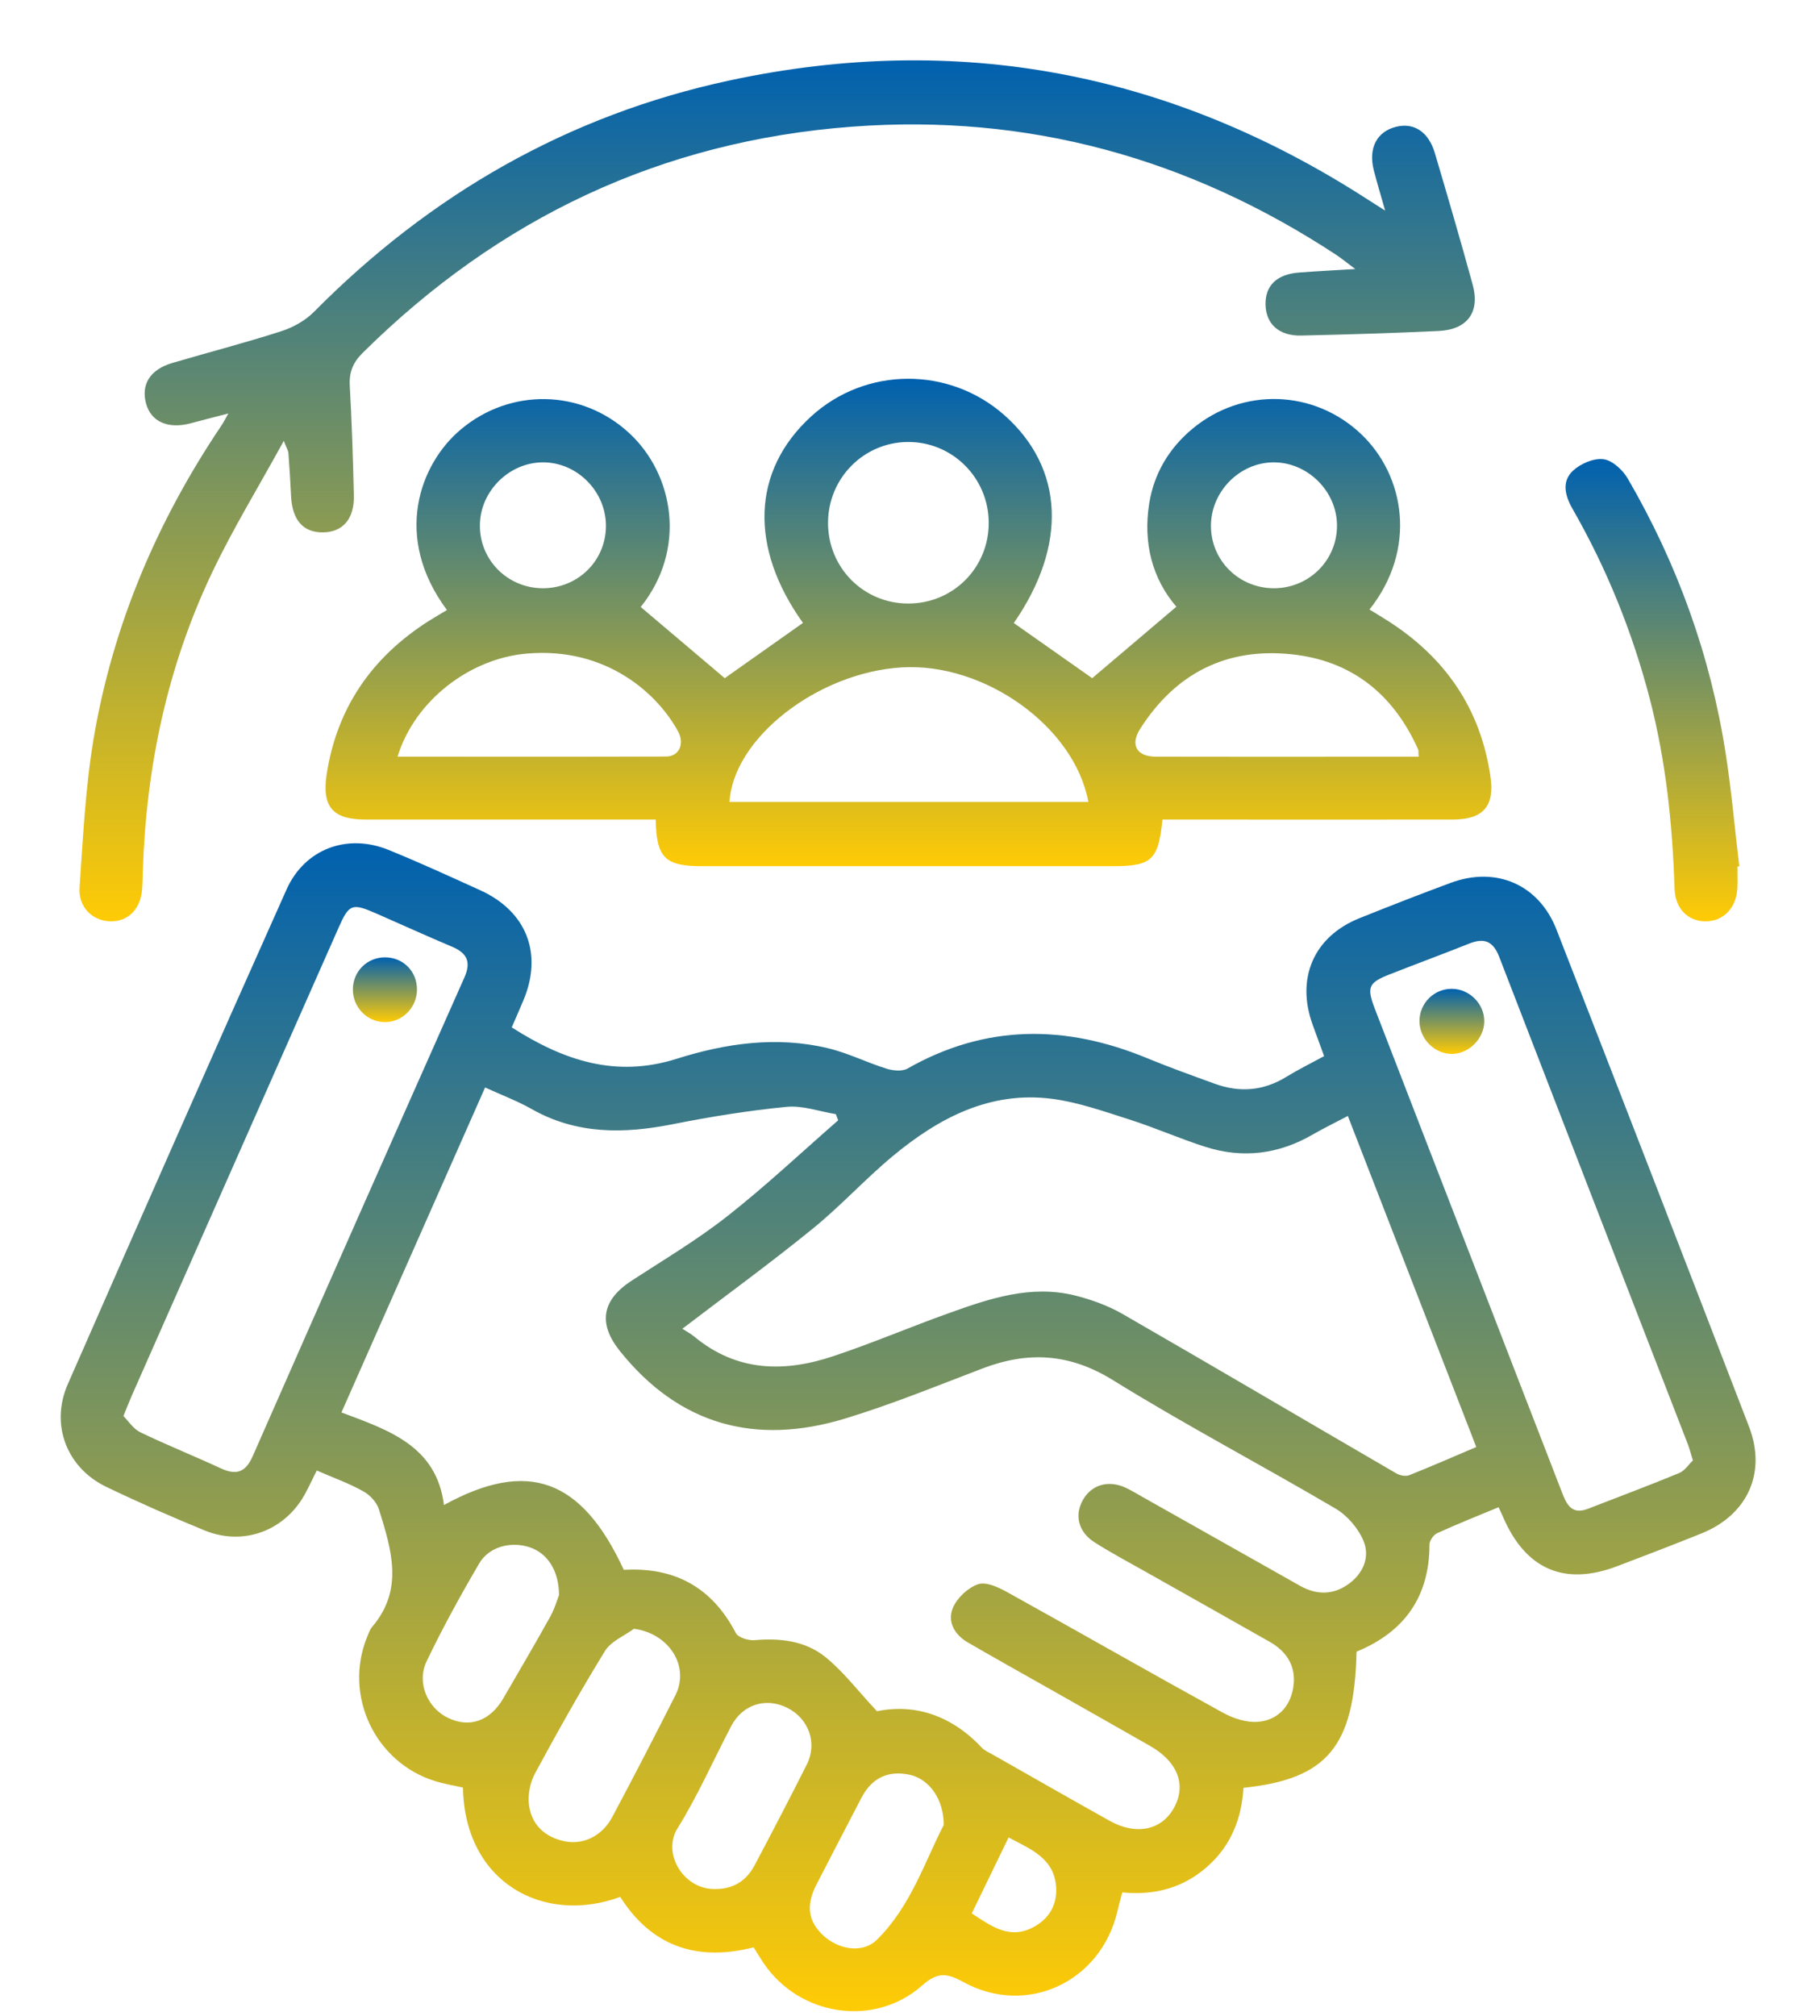 <svg xmlns="http://www.w3.org/2000/svg" width="28" height="31" viewBox="0 0 28 31" fill="none"><g clip-path="url(#clip0_868_3156)"><path d="M23.057 23.177C22.732 23.312 22.416 23.437 22.108 23.578C22.053 23.603 21.992 23.692 21.992 23.751C21.992 24.56 21.601 25.098 20.87 25.399C20.837 26.855 20.422 27.358 19.13 27.493C19.103 27.967 18.936 28.387 18.57 28.708C18.202 29.031 17.766 29.15 17.266 29.101C17.239 29.204 17.212 29.297 17.191 29.39C16.937 30.48 15.793 31.017 14.814 30.476C14.553 30.332 14.414 30.332 14.182 30.536C13.446 31.183 12.297 31.002 11.748 30.189C11.698 30.115 11.651 30.037 11.594 29.946C10.731 30.166 10.028 29.938 9.542 29.17C8.365 29.604 7.147 28.951 7.123 27.489C6.981 27.457 6.834 27.433 6.692 27.389C5.769 27.102 5.284 26.074 5.646 25.178C5.669 25.123 5.688 25.061 5.726 25.017C6.218 24.441 6.02 23.823 5.83 23.211C5.796 23.102 5.692 22.989 5.589 22.933C5.371 22.811 5.133 22.726 4.873 22.613C4.812 22.735 4.759 22.85 4.699 22.962C4.393 23.534 3.755 23.78 3.154 23.537C2.643 23.328 2.136 23.105 1.638 22.866C1.028 22.575 0.77 21.91 1.042 21.288C2.156 18.748 3.276 16.211 4.408 13.679C4.688 13.053 5.343 12.811 5.978 13.07C6.453 13.263 6.919 13.477 7.386 13.689C8.101 14.013 8.355 14.664 8.052 15.384C7.994 15.522 7.933 15.659 7.873 15.799C8.661 16.302 9.464 16.581 10.41 16.282C11.162 16.044 11.946 15.931 12.732 16.118C13.043 16.191 13.334 16.339 13.639 16.434C13.739 16.465 13.879 16.479 13.962 16.432C15.165 15.748 16.393 15.754 17.647 16.272C17.99 16.414 18.341 16.539 18.69 16.666C19.072 16.805 19.438 16.776 19.789 16.56C19.968 16.45 20.157 16.357 20.371 16.241C20.312 16.078 20.254 15.922 20.197 15.765C19.933 15.045 20.211 14.401 20.917 14.119C21.383 13.932 21.851 13.749 22.322 13.575C23.02 13.318 23.676 13.603 23.946 14.295C24.938 16.841 25.926 19.388 26.908 21.939C27.181 22.648 26.886 23.295 26.176 23.581C25.747 23.754 25.315 23.919 24.884 24.083C24.072 24.393 23.474 24.137 23.126 23.332C23.107 23.288 23.086 23.244 23.056 23.18L23.057 23.177ZM5.252 21.72C5.987 21.995 6.716 22.237 6.83 23.144C8.123 22.433 8.95 22.742 9.597 24.141C10.376 24.095 10.954 24.408 11.32 25.112C11.356 25.182 11.514 25.23 11.609 25.222C12.006 25.187 12.392 25.234 12.699 25.482C12.98 25.71 13.204 26.008 13.492 26.315C14.076 26.195 14.641 26.38 15.105 26.876C15.145 26.919 15.204 26.944 15.257 26.973C15.861 27.316 16.463 27.66 17.069 27.999C17.478 28.228 17.872 28.146 18.062 27.799C18.254 27.449 18.121 27.095 17.699 26.852C17.193 26.562 16.684 26.276 16.177 25.988C15.748 25.745 15.317 25.505 14.891 25.258C14.685 25.139 14.57 24.937 14.66 24.724C14.725 24.572 14.891 24.416 15.047 24.362C15.168 24.32 15.357 24.407 15.491 24.481C16.6 25.096 17.7 25.725 18.811 26.336C18.97 26.424 19.172 26.491 19.348 26.478C19.645 26.457 19.844 26.256 19.895 25.957C19.948 25.645 19.811 25.406 19.54 25.251C18.902 24.888 18.261 24.53 17.621 24.168C17.359 24.02 17.091 23.878 16.837 23.716C16.587 23.556 16.527 23.295 16.663 23.061C16.796 22.83 17.055 22.756 17.318 22.878C17.41 22.921 17.496 22.974 17.583 23.023C18.389 23.478 19.195 23.933 20.002 24.387C20.252 24.527 20.505 24.53 20.741 24.363C20.971 24.2 21.079 23.949 20.979 23.701C20.9 23.506 20.729 23.306 20.547 23.199C19.411 22.53 18.242 21.917 17.123 21.224C16.457 20.811 15.817 20.776 15.115 21.044C14.411 21.312 13.713 21.599 12.992 21.817C11.624 22.23 10.45 21.917 9.536 20.775C9.196 20.35 9.26 19.991 9.719 19.693C10.216 19.37 10.73 19.064 11.195 18.698C11.784 18.235 12.33 17.721 12.895 17.228C12.883 17.197 12.87 17.165 12.859 17.133C12.606 17.092 12.348 16.997 12.102 17.021C11.514 17.078 10.928 17.173 10.349 17.288C9.597 17.437 8.872 17.447 8.18 17.055C7.957 16.929 7.714 16.838 7.463 16.723C6.724 18.393 5.997 20.037 5.254 21.718L5.252 21.72ZM10.498 20.434C10.55 20.468 10.622 20.505 10.684 20.556C11.335 21.096 12.067 21.107 12.82 20.855C13.42 20.655 14.003 20.406 14.599 20.193C15.225 19.968 15.861 19.753 16.54 19.922C16.79 19.985 17.042 20.076 17.265 20.203C18.676 21.015 20.078 21.842 21.486 22.66C21.538 22.69 21.626 22.706 21.679 22.686C22.021 22.55 22.359 22.402 22.712 22.252C22.047 20.54 21.395 18.859 20.736 17.161C20.531 17.269 20.36 17.352 20.195 17.447C19.67 17.751 19.115 17.82 18.538 17.634C18.147 17.509 17.769 17.341 17.377 17.216C16.986 17.092 16.592 16.951 16.189 16.898C15.232 16.773 14.443 17.191 13.735 17.778C13.31 18.131 12.934 18.545 12.505 18.893C11.867 19.412 11.201 19.897 10.498 20.433V20.434ZM26.045 22.459C26.01 22.345 25.993 22.277 25.968 22.212C25 19.714 24.03 17.215 23.065 14.715C22.971 14.47 22.831 14.418 22.599 14.512C22.198 14.672 21.793 14.821 21.391 14.979C21.05 15.112 21.022 15.176 21.154 15.52C21.693 16.916 22.234 18.31 22.774 19.704C23.191 20.781 23.606 21.858 24.024 22.933C24.095 23.117 24.168 23.305 24.432 23.201C24.899 23.019 25.37 22.844 25.834 22.652C25.92 22.617 25.981 22.518 26.045 22.458V22.459ZM1.899 21.776C1.976 21.854 2.051 21.973 2.158 22.025C2.565 22.221 2.985 22.389 3.395 22.579C3.637 22.691 3.779 22.643 3.89 22.388C4.969 19.933 6.055 17.483 7.144 15.033C7.251 14.793 7.187 14.657 6.956 14.559C6.568 14.396 6.184 14.22 5.797 14.051C5.414 13.883 5.371 13.898 5.206 14.273C4.145 16.669 3.086 19.067 2.026 21.465C1.99 21.547 1.958 21.631 1.899 21.775V21.776ZM9.753 25.047C9.602 25.158 9.401 25.238 9.309 25.386C8.93 26.001 8.576 26.633 8.232 27.269C8.156 27.409 8.118 27.598 8.138 27.755C8.178 28.064 8.386 28.254 8.692 28.316C8.977 28.372 9.265 28.232 9.419 27.943C9.75 27.323 10.072 26.698 10.39 26.071C10.615 25.628 10.298 25.119 9.752 25.047H9.753ZM10.998 29.049C11.264 29.053 11.477 28.935 11.609 28.684C11.882 28.17 12.151 27.653 12.413 27.133C12.577 26.805 12.444 26.432 12.117 26.265C11.785 26.096 11.424 26.209 11.249 26.544C10.974 27.069 10.735 27.615 10.423 28.116C10.182 28.504 10.518 29.057 10.998 29.049ZM8.6 24.53C8.6 24.148 8.417 23.883 8.15 23.794C7.865 23.698 7.525 23.782 7.374 24.04C7.085 24.532 6.809 25.034 6.563 25.548C6.406 25.876 6.578 26.266 6.892 26.417C7.224 26.578 7.542 26.465 7.744 26.115C7.986 25.698 8.23 25.284 8.464 24.863C8.535 24.736 8.575 24.591 8.6 24.53H8.6ZM14.519 28.064C14.519 27.657 14.288 27.359 14.003 27.294C13.672 27.218 13.415 27.337 13.255 27.642C13.023 28.086 12.793 28.531 12.563 28.976C12.396 29.297 12.429 29.542 12.665 29.763C12.896 29.978 13.268 30.048 13.491 29.829C14.014 29.314 14.233 28.614 14.519 28.064ZM15.517 28.256C15.317 28.668 15.135 29.044 14.95 29.424C15.249 29.619 15.531 29.833 15.901 29.634C16.135 29.508 16.259 29.302 16.249 29.041C16.231 28.573 15.849 28.435 15.517 28.256Z" fill="url(#paint0_linear_868_3156)"></path><path d="M9.856 9.333C10.3 9.709 10.726 10.07 11.15 10.429C11.525 10.163 11.939 9.872 12.353 9.579C11.524 8.419 11.565 7.238 12.48 6.403C13.318 5.638 14.601 5.631 15.454 6.386C16.375 7.204 16.421 8.393 15.597 9.581C16.006 9.868 16.415 10.156 16.803 10.429C17.217 10.078 17.649 9.711 18.098 9.33C17.726 8.898 17.584 8.346 17.68 7.744C17.753 7.283 17.984 6.894 18.346 6.593C19.115 5.954 20.214 5.989 20.937 6.672C21.619 7.317 21.802 8.451 21.069 9.373C21.16 9.429 21.251 9.483 21.34 9.54C22.231 10.104 22.78 10.896 22.931 11.949C22.996 12.401 22.815 12.603 22.347 12.603C20.967 12.605 19.587 12.603 18.207 12.603C18.098 12.603 17.989 12.603 17.884 12.603C17.82 13.229 17.72 13.32 17.114 13.32C15.009 13.32 12.904 13.32 10.798 13.32C10.233 13.32 10.097 13.19 10.088 12.603C9.981 12.603 9.874 12.603 9.766 12.603C8.386 12.603 7.006 12.604 5.626 12.603C5.122 12.603 4.95 12.41 5.025 11.911C5.182 10.884 5.722 10.107 6.592 9.552C6.685 9.493 6.781 9.439 6.876 9.381C6.042 8.261 6.454 7.14 7.086 6.607C7.85 5.962 8.946 5.983 9.678 6.658C10.374 7.3 10.565 8.454 9.857 9.334L9.856 9.333ZM16.744 12.333C16.532 11.174 15.144 10.186 13.873 10.263C12.578 10.342 11.28 11.352 11.223 12.333H16.743H16.744ZM6.116 11.636C7.508 11.636 8.876 11.639 10.245 11.634C10.446 11.634 10.537 11.442 10.432 11.248C10.125 10.681 9.338 9.942 8.1 10.051C7.226 10.128 6.381 10.773 6.116 11.636ZM21.825 11.637C21.821 11.579 21.827 11.546 21.816 11.521C21.436 10.675 20.796 10.157 19.866 10.061C18.862 9.957 18.082 10.359 17.541 11.208C17.383 11.456 17.489 11.635 17.78 11.636C18.797 11.639 19.814 11.637 20.831 11.637C21.16 11.637 21.488 11.637 21.825 11.637ZM13.974 9.281C14.666 9.281 15.216 8.727 15.211 8.034C15.207 7.343 14.647 6.789 13.961 6.797C13.286 6.804 12.744 7.353 12.739 8.032C12.734 8.726 13.282 9.281 13.973 9.281H13.974ZM8.356 9.046C8.891 9.044 9.317 8.626 9.322 8.096C9.328 7.561 8.881 7.107 8.35 7.11C7.832 7.112 7.388 7.554 7.383 8.072C7.376 8.612 7.811 9.047 8.356 9.046ZM19.597 9.046C20.142 9.046 20.576 8.611 20.569 8.071C20.563 7.552 20.119 7.112 19.6 7.11C19.071 7.108 18.623 7.564 18.63 8.098C18.636 8.626 19.064 9.045 19.598 9.046H19.597Z" fill="url(#paint1_linear_868_3156)"></path><path d="M3.518 6.357C3.295 6.415 3.112 6.461 2.931 6.51C2.586 6.601 2.325 6.486 2.248 6.209C2.166 5.913 2.308 5.683 2.65 5.582C3.209 5.417 3.774 5.272 4.328 5.093C4.51 5.035 4.697 4.93 4.831 4.795C6.619 2.99 8.737 1.771 11.225 1.237C14.732 0.485 17.996 1.111 21.011 3.048C21.094 3.101 21.177 3.155 21.31 3.239C21.242 2.997 21.184 2.808 21.135 2.617C21.05 2.279 21.18 2.027 21.473 1.951C21.749 1.879 21.977 2.025 22.074 2.352C22.274 3.026 22.471 3.701 22.657 4.379C22.773 4.8 22.574 5.07 22.131 5.09C21.427 5.123 20.722 5.144 20.017 5.16C19.678 5.167 19.478 4.984 19.47 4.689C19.462 4.391 19.644 4.216 19.988 4.191C20.119 4.181 20.249 4.173 20.379 4.165C20.509 4.157 20.64 4.149 20.85 4.137C20.715 4.036 20.635 3.97 20.551 3.915C18.289 2.431 15.816 1.745 13.109 1.948C10.166 2.169 7.67 3.357 5.579 5.427C5.43 5.575 5.37 5.723 5.381 5.93C5.413 6.493 5.431 7.057 5.444 7.621C5.452 7.982 5.271 8.185 4.966 8.187C4.662 8.189 4.495 7.995 4.478 7.627C4.467 7.405 4.453 7.184 4.437 6.963C4.436 6.937 4.418 6.912 4.366 6.78C3.974 7.494 3.587 8.126 3.27 8.79C2.575 10.244 2.249 11.791 2.197 13.398C2.193 13.488 2.194 13.58 2.187 13.67C2.164 13.98 1.97 14.176 1.694 14.168C1.423 14.161 1.203 13.95 1.224 13.648C1.277 12.886 1.313 12.119 1.439 11.367C1.733 9.618 2.415 8.017 3.405 6.546C3.438 6.499 3.463 6.447 3.514 6.356L3.518 6.357Z" fill="url(#paint2_linear_868_3156)"></path><path d="M26.73 13.324C26.73 13.435 26.734 13.545 26.729 13.656C26.715 13.958 26.517 14.166 26.244 14.168C25.969 14.17 25.771 13.974 25.762 13.662C25.731 12.676 25.629 11.699 25.38 10.741C25.112 9.715 24.719 8.742 24.191 7.822C24.076 7.622 24.024 7.403 24.198 7.24C24.314 7.131 24.517 7.043 24.666 7.061C24.804 7.078 24.965 7.226 25.042 7.359C25.807 8.673 26.315 10.084 26.549 11.587C26.639 12.162 26.689 12.744 26.758 13.322C26.748 13.323 26.739 13.324 26.73 13.325V13.324Z" fill="url(#paint3_linear_868_3156)"></path><path d="M22.835 15.707C22.833 15.974 22.596 16.209 22.331 16.207C22.064 16.204 21.837 15.971 21.838 15.7C21.84 15.425 22.063 15.204 22.337 15.206C22.608 15.208 22.837 15.438 22.835 15.707Z" fill="url(#paint4_linear_868_3156)"></path><path d="M5.923 15.718C5.651 15.718 5.429 15.494 5.429 15.217C5.429 14.94 5.646 14.722 5.923 14.722C6.202 14.722 6.415 14.936 6.415 15.217C6.415 15.491 6.193 15.718 5.923 15.718Z" fill="url(#paint5_linear_868_3156)"></path></g><defs><linearGradient id="paint0_linear_868_3156" x1="13.972" y1="12.968" x2="13.972" y2="30.928" gradientUnits="userSpaceOnUse"><stop stop-color="#0061AF"></stop><stop offset="1" stop-color="#FFCB05"></stop></linearGradient><linearGradient id="paint1_linear_868_3156" x1="13.976" y1="5.824" x2="13.976" y2="13.32" gradientUnits="userSpaceOnUse"><stop stop-color="#0061AF"></stop><stop offset="1" stop-color="#FFCB05"></stop></linearGradient><linearGradient id="paint2_linear_868_3156" x1="11.956" y1="0.928" x2="11.956" y2="14.168" gradientUnits="userSpaceOnUse"><stop stop-color="#0061AF"></stop><stop offset="1" stop-color="#FFCB05"></stop></linearGradient><linearGradient id="paint3_linear_868_3156" x1="25.422" y1="7.059" x2="25.422" y2="14.168" gradientUnits="userSpaceOnUse"><stop stop-color="#0061AF"></stop><stop offset="1" stop-color="#FFCB05"></stop></linearGradient><linearGradient id="paint4_linear_868_3156" x1="22.337" y1="15.206" x2="22.337" y2="16.207" gradientUnits="userSpaceOnUse"><stop stop-color="#0061AF"></stop><stop offset="1" stop-color="#FFCB05"></stop></linearGradient><linearGradient id="paint5_linear_868_3156" x1="5.922" y1="14.722" x2="5.922" y2="15.718" gradientUnits="userSpaceOnUse"><stop stop-color="#0061AF"></stop><stop offset="1" stop-color="#FFCB05"></stop></linearGradient><clipPath id="clip0_868_3156"><rect width="26.076" height="30" fill="white" transform="translate(0.934 0.928)"></rect></clipPath></defs></svg>